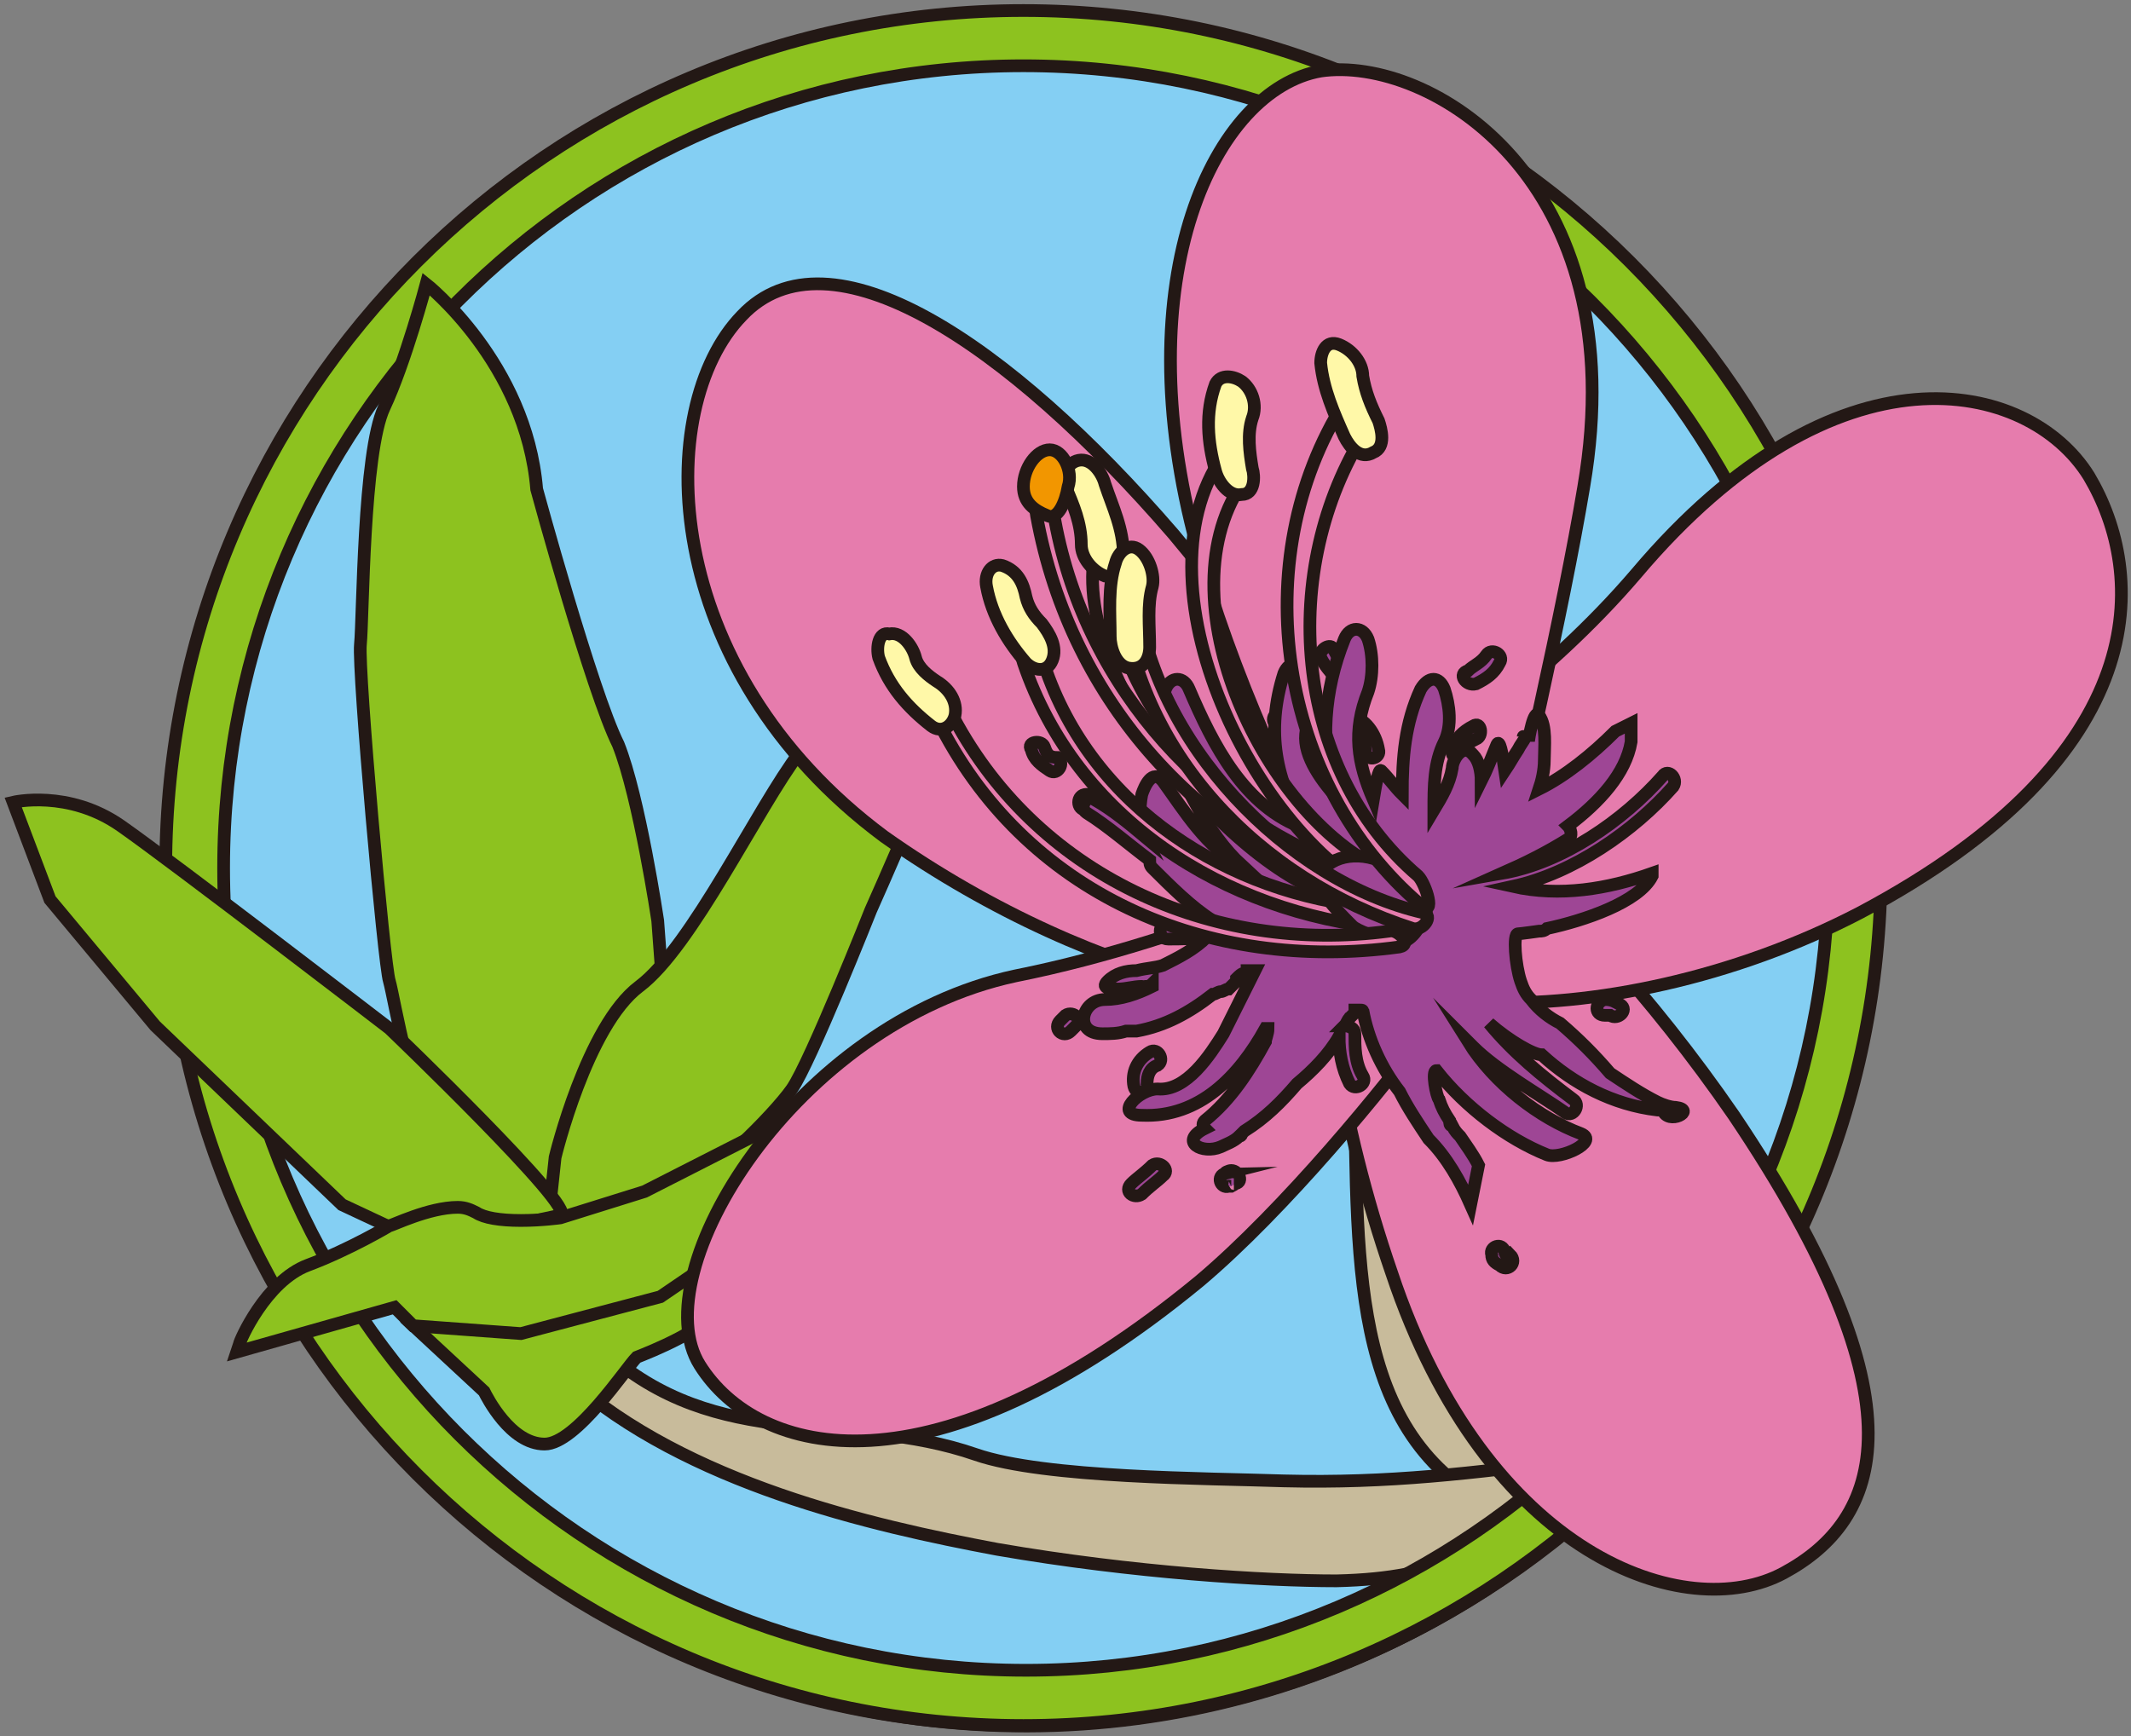 <?xml version="1.0" encoding="utf-8"?>
<svg version="1.1" xmlns="http://www.w3.org/2000/svg" xmlns:xlink="http://www.w3.org/1999/xlink" x="0px" y="0px" width="81px" height="66px" viewBox="0 0 81 66" style="enable-background:new 0 0 81 66;" xml:space="preserve">
<rect x="0" y="0" width="81" height="66" fill="#808080" stroke="none"/>
<style type="text/css">
.st0{fill:#84CFF3;stroke:#231815;stroke-width:0.483;stroke-miterlimit:10;}
.st1{fill:#C8BB9B;stroke:#231815;stroke-width:0.483;stroke-miterlimit:10;}
.st2{fill:#8DC21F;}
.st3{fill:none;stroke:#231815;stroke-width:0.483;stroke-miterlimit:10;}
.st4{fill:#8DC21F;stroke:#231815;stroke-width:0.483;stroke-miterlimit:10;}
.st5{fill:#E67CAD;stroke:#231815;stroke-width:0.483;stroke-miterlimit:10;}
.st6{fill:#E67CAD;}
.st7{fill:#9E4695;stroke:#231815;stroke-width:0.483;stroke-miterlimit:10;}
.st8{fill:#fff;}
.st9{fill:#231815;}
.st10{fill:#FFF8A8;stroke:#231815;stroke-width:0.483;stroke-miterlimit:10;}
.st11{fill:#F29600;stroke:#231815;stroke-width:0.483;stroke-miterlimit:10;}
</style>
<g>
	<ellipse transform="matrix(0.413 -0.911 0.911 0.413 -7.505 55.254)" class="st0" cx="39.1" cy="33.4" rx="32.2" ry="32.1"/>
	<g>
		<path class="st1" d="M51.5,42.3c0.1,7.5,0.2,13.7,7.3,15.8c1,0.3,3.4-2.2,2.3-2.5c-6.4-1.9-6.4-7.3-6.4-14c0-1.1-7.6,0.6-7.5,1.7
			L51.5,42.3z"/>
		<path class="st1" d="M21.6,52.4c4.5,4,11.5,5.6,16.3,6.5c5.2,0.9,10.2,1.2,12.9,1.2c4.2-0.1,5.2-1.2,9.5-3c1-0.4,0.6-1.8-0.4-1.6
			c-3.9,0.5-7.1,0.9-11.1,0.8c-2.9-0.1-9.1-0.1-11.7-1c-4.9-1.7-9.8,0-14.2-4C22,50.5,20.8,51.7,21.6,52.4L21.6,52.4z"/>
	</g>
	<g>
		<path class="st2" d="M38.9,65.6C20.9,65.6,6.3,51,6.3,33S20.9,0.4,38.9,0.4S71.5,15,71.5,33S56.9,65.6,38.9,65.6z M38.9,2.5
			C22.1,2.5,8.5,16.2,8.5,33S22.2,63.5,39,63.5S69.5,49.8,69.5,33C69.4,16.2,55.7,2.5,38.9,2.5z"/>
		<path class="st3" d="M38.9,65.6C20.9,65.6,6.3,51,6.3,33S20.9,0.4,38.9,0.4S71.5,15,71.5,33S56.9,65.6,38.9,65.6z M38.9,2.5
			C22.1,2.5,8.5,16.2,8.5,33S22.2,63.5,39,63.5S69.5,49.8,69.5,33C69.4,16.2,55.7,2.5,38.9,2.5z"/>
	</g>
	<path class="st4" d="M21.3,46.1c0,0-3.1,0-4.4-2.1c-1.3-2-1.9-6-2.1-6.7c-0.2-0.6-1.2-11.8-1.1-12.8c0.1-1,0.1-7.3,0.9-9
		c0.8-1.7,1.6-4.7,1.6-4.7s3.8,3,4.2,7.8c0,0,2.1,7.7,3.1,9.7c0.8,2,1.5,6.7,1.5,6.7l0.2,2.7l-1.7,7.9L21.3,46.1z"/>
	<g>
		<path class="st4" d="M21.1,44c0,0,1.2-5,3.2-6.5s4.5-6.8,6.1-8.9c1.5-2.1,5.6-7.7,6.8-7.8c1.1-0.1-1.3,5.9-1.2,6.5
			s-2.9,7.3-2.9,7.3s-2.3,5.8-3,6.8s-3.3,3.6-4.2,3.7c-0.9,0.1-5.1,1.7-5.1,1.7L21.1,44z"/>
		<path class="st4" d="M21.3,46.2l-5.1,1.1L13,45.8L5.9,39l-4-4.8l-1.4-3.7c0,0,2.1-0.5,4.1,0.9s10.2,7.7,10.2,7.7S22,46,21.3,46.2z
			"/>
	</g>
	<g>
		<path class="st4" d="M20.7,54.9L20.7,54.9L20.7,54.9c-1.3,0-2.2-1.8-2.3-2l-2.8-2.6l2.1-1.4l4.7-0.9l3.8-1.1l1.9,0.5L28,47.6
			c0,0-0.6,1.3-0.8,2.1c-0.2,0.8-2.5,1.7-3,1.9C23.8,52,21.9,54.9,20.7,54.9z"/>
	</g>
	<g>
		<path class="st4" d="M9,51.4l0.1-0.3c0-0.1,1-2.4,2.6-3s3.1-1.5,3.1-1.5c0.1,0,1.5-0.7,2.6-0.7c0.3,0,0.5,0.1,0.7,0.2
			c0.3,0.2,0.9,0.3,1.7,0.3c0.8,0,1.5-0.1,1.5-0.1l3.2-1l5.3-2.7c0.1-0.2,0.5-0.9,1.6-0.9c0.3,0,0.7,0.1,1.1,0.2
			c0.1,0,0.5,0.2,0.5,0.5c0,0.4-0.7,0.8-1.6,1.3c-1.1,0.6-2.4,1.3-2.5,2c-0.2,1.6-1.4,2-1.6,2.1l-2.2,1.5l-5.3,1.4l-4.1-0.3L15,49.7
			L9,51.4z"/>
	</g>
	<path class="st5" d="M45.6,37.4c-3.5-0.8-7.9-2.7-12-5.6C25,25.4,24.8,15.5,28.2,12c3.3-3.5,10.1,1,16.4,8.3
		c3.7,4.4,6.5,8.9,7.6,12.3"/>
	<path class="st5" d="M52.1,37.1"/>
	<ellipse class="st6" cx="53.4" cy="35.1" rx="6.1" ry="5.5"/>
	<path class="st5" d="M56.3,31.7c2.9,2.3,6.5,6.2,9.6,10.7c7.4,11,5.6,15.4,1.9,17.4s-11.3-0.6-14.9-11.4c-2-5.8-2.8-11.5-2.6-15.1"
		/>
	<path class="st5" d="M51.9,30.8c2.6-2.2,6.8-4.9,10.3-9c7.6-9,14.9-7.4,17.2-3.7c2.2,3.7,2.6,10.6-8.7,16.6
		c-4.8,2.5-10.2,3.6-14.4,3.4"/>
	<path class="st5" d="M51.9,34.7"/>
	<path class="st5" d="M51.1,34c-1.8-2.9-4.4-8.7-5.6-13.2c-2.8-10.3,0.7-17.4,4.7-18.1c4.1-0.6,12,4.1,10,15.8
		c-0.8,4.8-2.5,12.1-3.3,15.5"/>
	<path class="st5" d="M53.4,35.9"/>
	<path class="st5" d="M54.5,38.8c-1.9,2.6-5.7,7.2-8.9,9.9c-10.2,8.4-16.8,6.7-19,3.2s3.6-13,12-14.8c3.5-0.7,6.7-1.8,9.4-2.8"/>
	<path class="st5" d="M56.2,33.7"/>
	<g>
		<path class="st7" d="M50.2,25c0.2,0.4,0.5,0.7,0.8,1s0.7-0.1,0.4-0.4s-0.5-0.5-0.7-0.9C50.6,24.4,50.1,24.7,50.2,25L50.2,25z"/>
		<path class="st7" d="M56.1,26c0.4-0.2,0.7-0.4,0.9-0.8c0.2-0.3-0.3-0.6-0.5-0.3c-0.2,0.3-0.5,0.4-0.7,0.6
			C55.4,25.6,55.7,26.1,56.1,26L56.1,26z"/>
		<path class="st7" d="M48.7,27.6c0.7-0.1,1.3,0.2,1.9,0.7c0.3,0.3,0.7-0.1,0.4-0.4c-0.6-0.6-1.4-0.9-2.3-0.8
			C48.3,27.1,48.3,27.6,48.7,27.6L48.7,27.6z"/>
		<path class="st7" d="M51.2,27.7c0.5,0.1,0.7,0.5,0.7,0.9c0.1,0.4,0.6,0.2,0.5-0.1c-0.1-0.6-0.5-1.2-1.1-1.3
			C50.9,27.1,50.8,27.6,51.2,27.7L51.2,27.7z"/>
		<path class="st7" d="M55.7,28.5c0-0.2,0.2-0.3,0.4-0.4c0.3-0.1,0.2-0.7-0.1-0.5c-0.4,0.2-0.7,0.5-0.8,0.9
			C55.1,28.9,55.7,28.9,55.7,28.5L55.7,28.5z"/>
	</g>
	<g>
		<path class="st7" d="M44,40.5c0.3-0.2,0-0.7-0.3-0.5c-0.5,0.3-0.7,0.8-0.6,1.3c0.1,0.4,0.6,0.2,0.5-0.1
			C43.6,40.9,43.7,40.6,44,40.5z"/>
		<path class="st7" d="M40.5,38.6c-0.1,0.1-0.1,0.1-0.2,0.2c-0.3,0.3,0.1,0.7,0.4,0.4c0.1-0.1,0.1-0.1,0.2-0.2
			C41.2,38.8,40.8,38.4,40.5,38.6z"/>
		<path class="st7" d="M43.8,44.3c-0.3,0.3-0.6,0.5-0.8,0.7c-0.3,0.3,0.1,0.6,0.4,0.4c0.3-0.3,0.6-0.5,0.8-0.7
			C44.5,44.5,44.1,44.1,43.8,44.3z"/>
		<path class="st7" d="M46.8,44.5L46.8,44.5c-0.1,0-0.3,0.1-0.2,0.1c-0.4,0.1-0.2,0.6,0.1,0.5h0.1c0,0,0.2-0.1,0.1-0.1
			C47.3,45,47.1,44.5,46.8,44.5z"/>
		<path class="st7" d="M41.3,30.8C41.3,30.8,41.4,30.8,41.3,30.8c0.5,0,0.5-0.6,0.1-0.6h-0.1C40.9,30.2,40.9,30.8,41.3,30.8z"/>
		<path class="st7" d="M39.7,28.4c-0.1-0.3-0.7-0.2-0.5,0.1c0.1,0.4,0.4,0.6,0.7,0.8c0.3,0.2,0.6-0.3,0.3-0.5
			C39.9,28.8,39.8,28.7,39.7,28.4z"/>
		<path class="st7" d="M61,38.6c0,0,0.1,0,0.2,0c0.3,0.2,0.7-0.2,0.4-0.4C61.4,38.1,61.3,38,61,38C60.6,38.1,60.6,38.6,61,38.6z"/>
		<path class="st7" d="M57.2,47.6c-0.1-0.4-0.6-0.2-0.5,0.1c0,0.2,0.1,0.3,0.3,0.4c0.3,0.3,0.7-0.1,0.4-0.4
			C57.3,47.8,57.2,47.7,57.2,47.6z"/>
		<path class="st7" d="M57.9,28C57.9,27.8,57.9,27.8,57.9,28L57.9,28z"/>
		<path class="st7" d="M63.7,42.1c-0.2,0-0.5-0.1-0.7-0.2c-0.6-0.3-1.2-0.7-1.8-1.1c-0.6-0.7-1.2-1.3-1.9-1.9
			c-0.4-0.2-0.8-0.5-1.1-0.9c-0.2-0.2-0.3-0.4-0.4-0.7c-0.2-0.6-0.3-1.8-0.1-1.8c0.1,0,0.8-0.1,0.8-0.1c0.1,0,0.2,0,0.3-0.1l0,0l0,0
			c1.4-0.3,3.5-1,4-2v-0.1c-1.7,0.6-3.5,0.9-5.3,0.5c2.3-0.5,4.6-2.1,6.1-3.8c0.2-0.3-0.2-0.7-0.4-0.4c-1.5,1.7-3.8,3.3-6.1,3.7
			c0.9-0.4,1.7-0.8,2.5-1.3c0.2-0.1,0.1-0.4,0-0.5c1.2-0.9,2.2-2,2.4-3.2c0-0.2,0-0.5,0-0.7c-0.2,0.1-0.4,0.2-0.6,0.3
			c-0.9,0.9-1.9,1.7-2.9,2.2c0.1-0.3,0.2-0.7,0.2-1.1c0-0.5,0.1-1.3-0.2-1.7c-0.2-0.3-0.4,0.9-0.4,1c0-0.2,0-0.3,0-0.4
			c0,0.1,0,0.1-0.1,0.2c-0.1,0.2-0.2,0.3-0.3,0.5c-0.2,0.3-0.3,0.5-0.5,0.8c-0.1-0.7-0.2-1.2-0.3-1c-0.2,0.5-0.4,1-0.6,1.4
			c0-0.4-0.1-0.8-0.3-1c-0.4-0.5-0.8,0.2-0.8,0.5c-0.1,0.6-0.4,1.1-0.7,1.6c0-0.9,0-1.8,0.4-2.6c0.3-0.6,0.2-1.4,0-2
			c-0.2-0.5-0.6-0.5-0.9,0c-0.6,1.3-0.7,2.6-0.7,4c-0.3-0.3-0.5-0.6-0.8-0.9c-0.1-0.1-0.2,0.5-0.3,1.1c-0.6-1.4-0.8-2.6-0.2-4.1
			c0.2-0.6,0.2-1.4,0-2c-0.2-0.5-0.7-0.5-0.9,0c-0.8,2-0.9,4-0.4,5.9c-0.7-0.8-1.3-1.8-1-2.6c0.2-0.6,0.2-1.4,0-2
			c-0.2-0.5-0.7-0.5-0.9,0c-0.7,2.2-0.3,4.1,0.8,5.9l0,0c-2.3-0.8-3.5-3.2-4.4-5.3c-0.2-0.5-0.7-0.5-0.9,0c-0.2,0.6-0.2,1.4,0,2
			c0.7,1.6,1.6,3.5,2.9,4.7c-1.3-0.6-2.2-2.1-3-3.2c-0.4-0.5-0.7,0.2-0.8,0.5c-0.1,0.5-0.1,1.2,0.1,1.6c-0.6-0.5-1.2-1-1.9-1.4
			c-0.3-0.2-0.6,0.3-0.3,0.5c0.8,0.5,1.6,1.2,2.4,1.8c0,0.1,0,0.2,0.1,0.3c0.7,0.7,1.5,1.5,2.3,2c-0.6,0.1-1.1,0.1-1.7,0.1
			c-0.4,0-0.4,0.6,0,0.6c0.5,0,1,0,1.5-0.1c-0.5,0.5-1.1,0.8-1.7,1.1c-0.3,0.1-0.6,0.1-1,0.2c-0.4,0-0.8,0.1-1.1,0.4
			c-0.3,0.3,0.2,0.3,0.4,0.3c0.3,0,0.6-0.1,0.9-0.1c0.1,0,0.1,0.1,0.2,0c0.1,0,0.2-0.1,0.2-0.1v0.1C43.2,37.8,42.6,38,42,38
			c-0.9,0-1.2,1.3-0.1,1.3c0.3,0,0.6,0,0.9-0.1l0,0c0.1,0,0.1,0,0.2,0c0.1,0,0.1,0,0.2,0c1.1-0.2,2-0.7,2.9-1.4
			c0.1,0,0.2-0.1,0.3-0.1s0.2-0.1,0.3-0.1c0.1-0.1,0.2-0.2,0.3-0.3l0,0v-0.1c0.1-0.1,0.2-0.2,0.3-0.2l0,0l0,0c0,0,0.1,0,0.1-0.1l0,0
			c0.1,0,0.2,0,0.3,0c-0.4,0.8-0.8,1.6-1.2,2.4c-0.5,0.8-1.4,2.2-2.5,2.1c-0.7,0-1.7,1-0.6,1c2.2,0.1,3.7-1.5,4.7-3.3h0.1
			c0,0.2-0.1,0.4-0.1,0.5c-0.6,1.1-1.3,2.2-2.3,3c-0.1,0.1-0.1,0.2,0,0.3c-1,0.5-0.1,1,0.6,0.7c0.2-0.1,0.5-0.2,0.7-0.4
			c0,0,0.1,0,0.1-0.1l0.1-0.1c0.8-0.5,1.4-1.1,2-1.8c0.6-0.5,1.2-1.1,1.6-1.8c0,0.6,0.1,1.2,0.4,1.8c0.2,0.3,0.7,0,0.5-0.3
			c-0.3-0.5-0.3-1.1-0.3-1.6c0-0.2-0.2-0.3-0.4-0.3l0,0c0.1-0.1,0.1-0.2,0.2-0.3l0,0l0,0l0.1-0.1c0.1-0.1,0.1-0.1,0.1-0.2
			c0.1,0,0.1,0,0.2,0c0.1,0,0.1,0,0.1,0.1v-0.1c0.2,1.1,0.7,2.2,1.4,3.1c0.3,0.6,0.7,1.2,1.1,1.8c0.7,0.7,1.2,1.6,1.6,2.5
			c0.1-0.5,0.2-1,0.3-1.5c-0.2-0.4-0.5-0.8-0.7-1.1c-0.1-0.1-0.2-0.2-0.3-0.4l0,0c-0.1,0-0.1-0.1-0.1-0.2c-0.2-0.3-0.3-0.5-0.4-0.8
			l0,0c-0.1-0.1-0.3-1.1-0.1-1.1c1.1,1.4,2.7,2.6,4.2,3.2c0.5,0.2,2-0.5,1.3-0.8c-1.6-0.6-3.3-1.9-4.3-3.5c0.1,0.1,0.1,0.1,0.2,0.2
			c0.9,0.9,2.5,1.8,3.5,2.5c0.3,0.2,0.6-0.3,0.3-0.5c-1.2-0.9-2.3-1.8-3.2-2.9c0.8,0.7,1.7,1.2,2,1.2c1.2,1.1,2.7,1.9,4.4,2.1
			c0,0,0.1,0,0.2,0l0,0l0,0C63.4,42.8,64.5,42.2,63.7,42.1z M48.1,34.2L48.1,34.2L48.1,34.2L48.1,34.2z"/>
	</g>
	<g>
		<path class="st8" d="M53.8,34.4"/>
		<g>
			<path class="st9" d="M53.8,35.6c0.7,0,0.7-2.4-0.1-2.4C53,33.2,53,35.6,53.8,35.6L53.8,35.6z"/>
		</g>
	</g>
	<path class="st5" d="M41.9,20c-2,4.8,4.5,12.7,8.8,14.1c0.6,0.2,0.1-1.1-0.3-1.2c-3.4-1.1-9.4-7.7-7.8-11.7
		C42.8,20.7,42.1,19.7,41.9,20L41.9,20z"/>
	<path class="st5" d="M46.5,17.3c-3.6,5.1,1.5,15.3,6.9,17.2c0.6,0.2,0.1-1.1-0.3-1.2c-4.8-1.7-9-10.3-5.9-14.9
		C47.5,18.1,46.8,16.9,46.5,17.3L46.5,17.3z"/>
	<path class="st10" d="M40.5,18.5c0.3,0.7,0.6,1.4,0.6,2.2c0,0.5,0.4,1,0.9,1.2c0.5,0.1,0.7-0.4,0.7-0.8c0-1-0.4-1.8-0.7-2.7
		c-0.1-0.4-0.5-1-1-0.9C40.5,17.6,40.4,18.2,40.5,18.5L40.5,18.5z"/>
	<path class="st5" d="M38.9,25.2c2,5.9,7.6,9.5,13.8,10.1c0.4,0-0.1-0.8-0.5-0.8c-5.5-0.5-10.7-3.8-12.5-9.2
		C39.4,24.7,38.6,24.3,38.9,25.2L38.9,25.2z"/>
	<path class="st5" d="M39.4,19.6c1.3,7.2,6.4,12.5,12.6,14.5c0.4,0.1,0-0.9-0.4-1c-5.5-1.8-10.3-6.8-11.5-13.3
		C39.9,19.1,39.2,18.5,39.4,19.6L39.4,19.6z"/>
	<path class="st7" d="M53.9,35.3c-0.3,0.5-0.8,0.7-1.2,0.5s-1.1-0.4-1.3-0.6c-0.6-0.6-1.5-1.5-1.2-2c0.4-0.7,1.6-0.9,2.6-0.3
		c0.4,0.3,1,0.6,1.2,1C54.4,34.4,54.2,34.9,53.9,35.3z"/>
	<path class="st5" d="M52.8,35.4c-6.7,0.9-13.5-2.1-16.7-8.4c-0.4-0.7-0.9-0.5-0.5,0.3C38.9,34,45.9,37,53.2,36
		C53.7,35.9,53.1,35.3,52.8,35.4L52.8,35.4z"/>
	<path class="st5" d="M51.1,15.3c-3.8,6-2.5,14.5,2.9,19.1c0.6,0.5,0.2-0.8-0.1-1.1c-4.8-4.1-5.3-11.7-2-16.9
		C52.1,16,51.3,14.9,51.1,15.3L51.1,15.3z"/>
	<path class="st11" d="M39.8,19.6c-0.5-0.2-0.9-0.5-0.9-1.1c0-0.7,0.5-1.4,1-1.4s0.9,0.8,0.7,1.4C40.5,19.1,40.2,19.8,39.8,19.6z"/>
	<g>
		<path class="st10" d="M46.2,14.6c-0.4,1.1-0.3,2.2,0,3.3c0.1,0.4,0.5,1,1,0.9c0.5,0,0.5-0.7,0.4-1c-0.1-0.6-0.2-1.3,0-1.9
			c0.2-0.5,0-1.1-0.4-1.4C46.9,14.3,46.4,14.2,46.2,14.6L46.2,14.6z"/>
		<path class="st10" d="M50.2,13.8c0.1,1,0.5,1.9,0.9,2.8c0.2,0.4,0.6,0.9,1.1,0.6c0.5-0.2,0.3-0.9,0.2-1.2
			c-0.3-0.6-0.5-1.1-0.6-1.7c0-0.5-0.4-1-0.9-1.2C50.4,12.9,50.2,13.4,50.2,13.8L50.2,13.8z"/>
		<path class="st10" d="M33.4,25c0.4,1.1,1.1,1.9,2,2.6c0.4,0.3,0.8,0,0.9-0.4c0.1-0.5-0.2-1-0.7-1.3c-0.3-0.2-0.7-0.5-0.8-0.9
			s-0.5-1-1-0.9C33.4,24,33.3,24.6,33.4,25L33.4,25z"/>
		<path class="st10" d="M37.5,22.3c0.2,1.1,0.8,2.1,1.5,2.9c0.3,0.3,0.8,0.4,1-0.1s-0.1-1-0.4-1.4c-0.3-0.3-0.5-0.6-0.6-1
			c-0.1-0.5-0.3-1-0.9-1.2C37.7,21.4,37.4,21.8,37.5,22.3L37.5,22.3z"/>
	</g>
	<path class="st5" d="M42.6,22.4c0.6,6.2,5.2,11,11.1,12.9c0.4,0.1,0.8-0.5,0.4-0.6c-5.2-1.2-10.3-6.5-10.9-12.1
		C43.2,22.1,42.5,21.5,42.6,22.4L42.6,22.4z"/>
	<path class="st10" d="M43.7,24.6c0-0.8-0.1-1.6,0.1-2.3c0.1-0.4-0.1-1.1-0.5-1.4s-0.8,0.1-0.9,0.5c-0.3,0.9-0.2,1.9-0.2,2.8
		c0,0.4,0.2,1.1,0.7,1.2C43.5,25.5,43.7,25,43.7,24.6L43.7,24.6z"/>
</g>
</svg>
